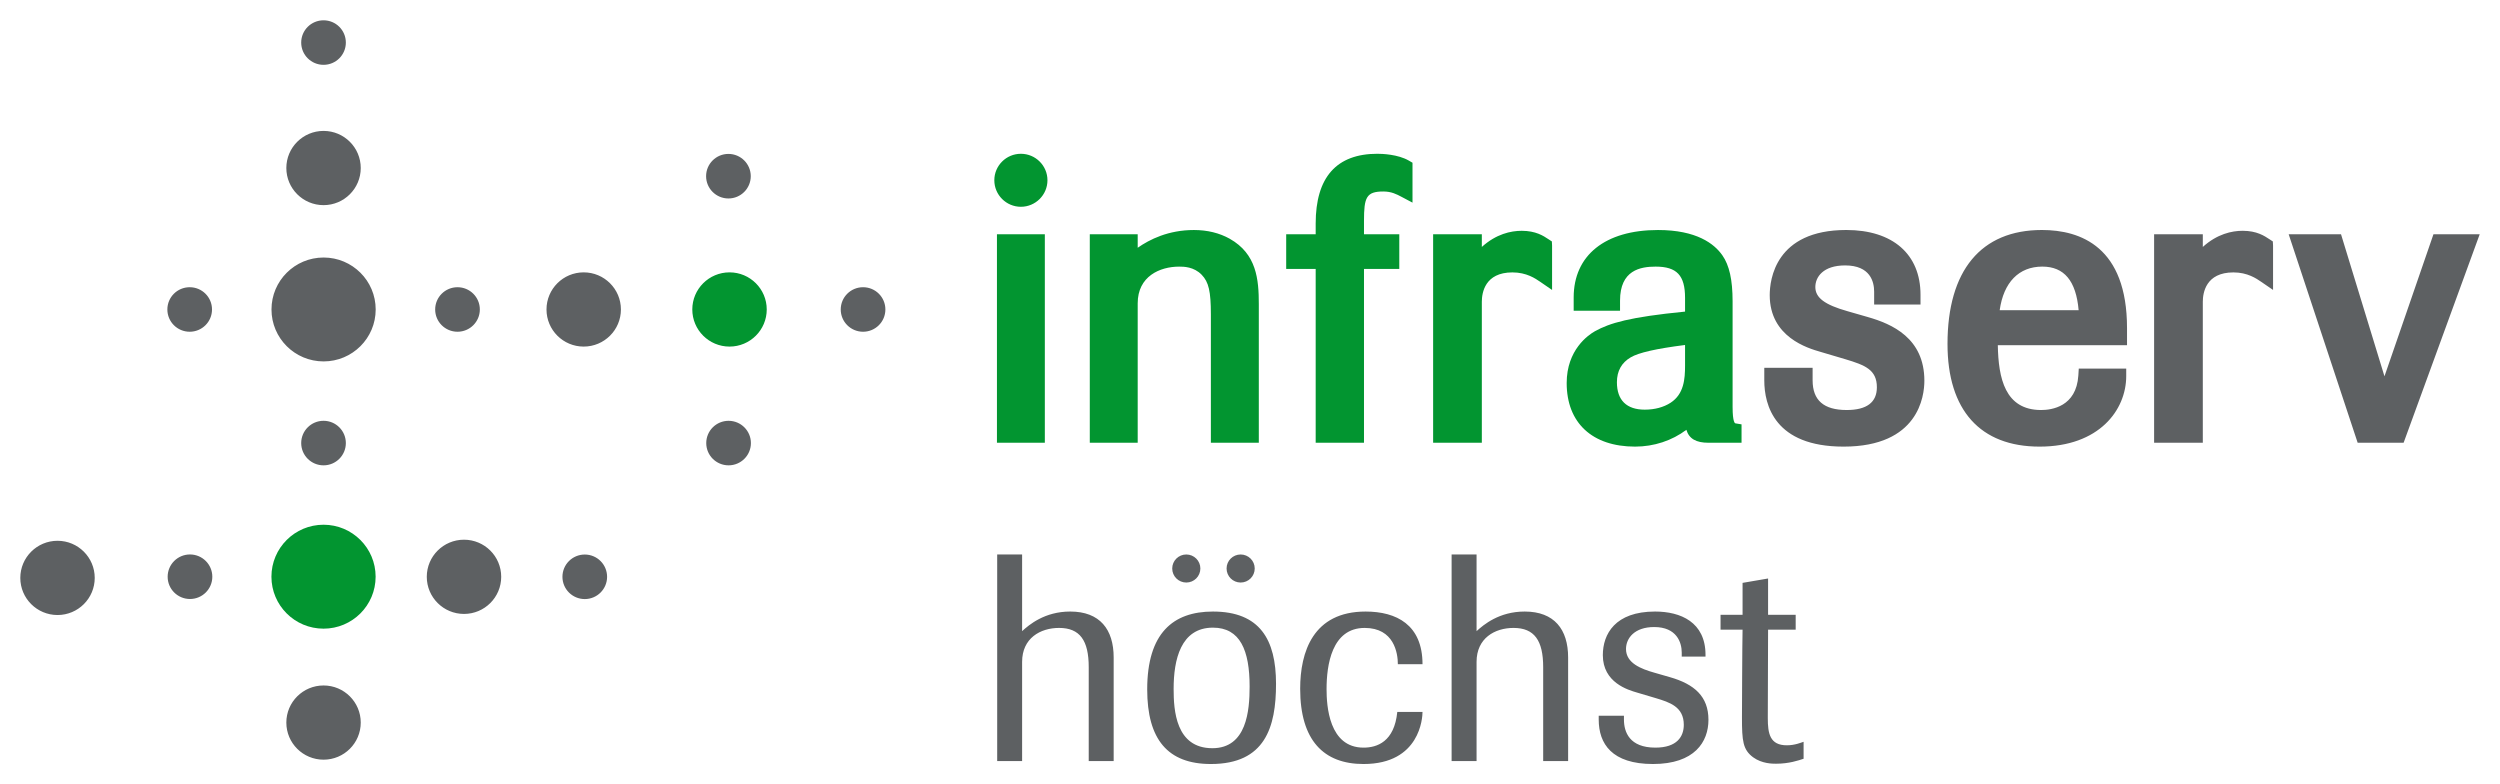 <?xml version="1.0" encoding="UTF-8" standalone="no"?>
<svg
   xmlns:svg="http://www.w3.org/2000/svg"
   xmlns="http://www.w3.org/2000/svg"
   version="1.1"
   width="615.611"
   height="193.134"
   id="svg6737">
  <defs
     id="defs6739" />
  <g
     transform="translate(-42.194,-435.795)"
     id="layer1">
    <path
       d="m 116.363,446.279 c 0,-3.03 2.461,-5.484 5.503,-5.484 3.034,0 5.491,2.454 5.491,5.484 0,3.026 -2.458,5.48 -5.491,5.48 -3.041,0 -5.503,-2.454 -5.503,-5.48 m -3.66,167.448 c 0,-5.049 4.105,-9.139 9.165,-9.139 5.056,0 9.157,4.09 9.157,9.139 0,5.049 -4.101,9.135 -9.157,9.135 -5.06,0 -9.165,-4.086 -9.165,-9.135 m 3.66,-68.828 c 0,-3.026 2.461,-5.484 5.503,-5.484 3.034,0 5.491,2.458 5.491,5.484 0,3.026 -2.458,5.484 -5.491,5.484 -3.041,0 -5.503,-2.458 -5.503,-5.484 m -3.66,-67.728 c 0,-5.049 4.105,-9.139 9.165,-9.139 5.056,0 9.157,4.09 9.157,9.139 0,5.045 -4.101,9.139 -9.157,9.139 -5.06,0 -9.165,-4.093 -9.165,-9.139 M 47.194,578.102 c 0,-5.049 4.105,-9.142 9.165,-9.142 5.06,0 9.161,4.093 9.161,9.142 0,5.042 -4.101,9.139 -9.161,9.139 -5.06,0 -9.165,-4.097 -9.165,-9.139 m 168.873,-98.923 c 0,-3.026 2.461,-5.484 5.499,-5.484 3.034,0 5.499,2.458 5.499,5.484 0,3.03 -2.465,5.488 -5.499,5.488 -3.038,0 -5.499,-2.458 -5.499,-5.488 m 0.037,65.722 c 0,-3.026 2.461,-5.484 5.499,-5.484 3.038,0 5.499,2.458 5.499,5.484 0,3.026 -2.461,5.48 -5.499,5.48 -3.038,0 -5.499,-2.454 -5.499,-5.48 m -68.817,32.931 c 0,-5.053 4.105,-9.139 9.165,-9.139 5.06,0 9.161,4.086 9.161,9.139 0,5.045 -4.101,9.139 -9.161,9.139 -5.06,0 -9.165,-4.093 -9.165,-9.139 m -63.809,-0.018 c 0,-3.03 2.461,-5.488 5.499,-5.488 3.038,0 5.499,2.458 5.499,5.488 0,3.026 -2.461,5.48 -5.499,5.48 -3.038,0 -5.499,-2.454 -5.499,-5.48 m 97.215,0.018 c 0,-3.038 2.461,-5.488 5.499,-5.488 3.034,0 5.495,2.45 5.495,5.488 0,3.026 -2.461,5.48 -5.495,5.48 -3.038,0 -5.499,-2.454 -5.499,-5.48 M 83.406,512.001 c 0,-3.03 2.461,-5.48 5.499,-5.48 3.034,0 5.495,2.45 5.495,5.48 0,3.03 -2.461,5.484 -5.495,5.484 -3.038,0 -5.499,-2.454 -5.499,-5.484 m 93.359,0 c 0,-5.045 4.097,-9.139 9.157,-9.139 5.06,0 9.168,4.093 9.168,9.139 0,5.049 -4.108,9.139 -9.168,9.139 -5.06,0 -9.157,-4.09 -9.157,-9.139 m -27.413,0 c 0,-3.03 2.461,-5.48 5.499,-5.48 3.038,0 5.499,2.45 5.499,5.48 0,3.03 -2.461,5.484 -5.499,5.484 -3.038,0 -5.499,-2.454 -5.499,-5.484 m 194.879,63.782 c 0,-1.907 1.55,-3.45 3.465,-3.45 1.911,0 3.465,1.543 3.465,3.45 0,1.915 -1.554,3.458 -3.465,3.458 -1.915,0 -3.465,-1.543 -3.465,-3.458 m -13.385,0 c 0,-1.907 1.554,-3.45 3.465,-3.45 1.915,0 3.465,1.543 3.465,3.45 0,1.915 -1.55,3.458 -3.465,3.458 -1.911,0 -3.465,-1.543 -3.465,-3.458 M 249.22,512.001 c 0,-3.03 2.461,-5.48 5.499,-5.48 3.038,0 5.495,2.45 5.495,5.48 0,3.03 -2.458,5.484 -5.495,5.484 -3.038,0 -5.499,-2.454 -5.499,-5.484 m -140.174,0 c 0,-7.068 5.744,-12.793 12.831,-12.793 7.083,0 12.827,5.726 12.827,12.793 0,7.064 -5.744,12.79 -12.827,12.79 -7.086,0 -12.831,-5.726 -12.831,-12.79 m 368.458,100.612 c 0,3.822 0.506,6.707 4.696,6.707 1.952,0 3.473,-0.651 4.119,-0.866 l 0,4.179 c -1.301,0.431 -3.61,1.223 -6.793,1.223 -0.866,0 -3.469,0 -5.636,-1.584 -2.528,-1.874 -2.748,-4.034 -2.748,-9.804 0,0 0.071,-19.021 0.149,-21.616 l -5.421,0 0,-3.673 5.421,0 0,-7.856 6.283,-1.078 0,8.934 6.796,0 0,3.673 -6.796,0 -0.07,21.761 z m -21.192,-15.131 0,-1.011 c 0,-2.446 -1.219,-6.272 -6.785,-6.272 -4.841,0 -6.938,2.744 -6.938,5.413 0,3.458 3.684,4.897 7.005,5.833 l 3.759,1.082 c 6.068,1.729 9.537,4.755 9.537,10.522 0,5.402 -3.391,10.879 -13.656,10.879 -10.117,0 -13.366,-4.971 -13.366,-10.953 l 0,-0.937 6.213,0 0,0.937 c 0,3.101 1.376,6.919 7.737,6.919 5.346,0 7.001,-2.74 7.001,-5.622 0,-4.465 -3.539,-5.547 -6.86,-6.555 l -4.621,-1.372 c -2.242,-0.651 -8.455,-2.454 -8.455,-9.228 0,-5.187 3.026,-10.734 12.86,-10.734 6.283,0 12.425,2.595 12.425,10.667 l 0,0.431 -5.856,0 z m -34.118,25.729 0,-23.137 c 0,-6.555 -2.164,-9.655 -7.298,-9.655 -4.625,0 -9.105,2.524 -9.105,8.358 l 0,24.434 -6.146,0 0,-50.88 6.146,0 0,18.88 c 1.733,-1.584 5.566,-4.826 11.849,-4.826 7.298,0 10.697,4.398 10.697,11.314 l 0,25.513 -6.142,0 z m -35.784,-23.854 c 0,-2.74 -0.937,-8.938 -8.168,-8.938 -8.157,0 -9.388,9.228 -9.388,15.065 0,4.108 0.576,14.411 9.102,14.411 3.328,0 7.588,-1.443 8.313,-8.789 l 6.213,0 c 0,1.364 -0.576,12.823 -14.526,12.823 -9.823,0 -15.6,-5.841 -15.6,-18.519 0,-9.083 3.175,-19.025 16.106,-19.025 7.592,0 14.02,3.242 14.02,12.972 l -6.071,0 z m -45.68,20.68 c 8.451,0 9.176,-9.224 9.176,-15.203 0,-8.867 -2.313,-14.485 -9.035,-14.485 -7.949,0 -9.678,7.927 -9.678,15.061 0,5.257 0.502,14.626 9.537,14.626 m 0.141,-33.651 c 11.567,0 15.537,6.919 15.537,17.802 0,10.663 -2.673,19.742 -16.043,19.742 -10.622,0 -15.679,-6.053 -15.679,-18.374 0,-13.838 6.358,-19.17 16.184,-19.17 m -30.583,36.825 0,-23.137 c 0,-6.555 -2.168,-9.655 -7.298,-9.655 -4.621,0 -9.105,2.524 -9.105,8.358 l 0,24.434 -6.138,0 0,-50.88 6.138,0 0,18.88 c 1.736,-1.584 5.566,-4.826 11.845,-4.826 7.306,0 10.7,4.398 10.7,11.314 l 0,25.513 -6.142,0 z m 331.13,-129.724 -12.061,34.975 -10.697,-34.975 -12.89,0 16.987,51.334 11.314,0 18.735,-51.334 -11.388,0 z m -40.382,1.218 c -1.242,-0.825 -3.123,-2.078 -6.596,-2.078 -2.677,0 -6.283,0.781 -9.815,3.974 l 0,-3.116 -11.994,0 0,51.334 11.994,0 0,-34.722 c 0,-2.175 0.732,-7.224 7.536,-7.224 3.461,0 5.651,1.495 6.882,2.346 l 2.878,1.971 0,-10.916 -0.056,-1.026 -0.829,-0.543 z m -66.43,17.473 c 0.963,-6.852 4.718,-10.734 10.496,-10.734 5.38,0 8.317,3.502 8.945,10.734 l -19.441,0 z m 31.357,4.398 c 0,-19.954 -11.395,-24.144 -20.958,-24.144 -14.994,0 -23.248,9.968 -23.248,28.059 0,16.303 8.053,25.282 22.672,25.282 14.664,0 21.337,-9.009 21.337,-17.374 l 0,-1.833 -11.685,0 -0.108,1.718 c -0.494,7.652 -6.566,8.477 -9.157,8.477 -8.919,0 -10.525,-7.856 -10.67,-15.965 l 31.818,0 0,-4.22 z m -63.844,-2.714 -4.978,-1.431 c -5.633,-1.591 -7.93,-3.32 -7.93,-5.956 0,-2.458 1.922,-5.32 7.335,-5.32 6.216,0 7.146,4.053 7.146,6.465 l 0,3.171 11.418,0 0,-2.409 c 0,-9.986 -6.834,-15.95 -18.274,-15.95 -17.497,0 -18.857,12.28 -18.857,16.039 0,10.354 9.418,13.076 12.496,13.968 l 6.116,1.811 c 4.822,1.45 7.774,2.562 7.774,6.912 0,3.718 -2.502,5.599 -7.436,5.599 -5.644,0 -8.388,-2.391 -8.388,-7.309 l 0,-3.078 -11.901,0 0,3.078 c 0,6.09 2.539,16.322 19.523,16.322 18.467,0 19.898,-12.425 19.898,-16.229 0,-10.492 -7.956,-13.979 -13.942,-15.682"
       id="path276"
       style="fill:#5d6062;fill-opacity:1;fill-rule:nonzero;stroke:none" />
    <path
       d="m 212.67,512.001 c 0,-5.045 4.105,-9.139 9.165,-9.139 5.06,0 9.165,4.093 9.165,9.139 0,5.049 -4.105,9.139 -9.165,9.139 -5.06,0 -9.165,-4.09 -9.165,-9.139 m -103.637,65.802 c 0,-7.064 5.744,-12.797 12.834,-12.797 7.079,0 12.823,5.733 12.823,12.797 0,7.068 -5.744,12.797 -12.823,12.797 -7.09,0 -12.834,-5.729 -12.834,-12.797 m 338.178,-41.132 c -4.484,0 -6.86,-2.335 -6.86,-6.748 0,-2.755 1.141,-4.818 3.402,-6.138 1.963,-1.156 6.239,-2.13 13.377,-3.041 l 0,5.082 c 0,3.302 -0.275,7.008 -3.558,9.142 -1.721,1.112 -3.919,1.703 -6.361,1.703 m 22.296,3.365 c -0.071,-0.015 -0.669,-0.223 -0.669,-4.015 l 0,-26.014 c 0,-5.291 -0.803,-8.901 -2.528,-11.351 -1.982,-2.837 -6.343,-6.22 -15.846,-6.22 -13.005,0 -20.761,6.213 -20.761,16.615 l 0,3.261 11.418,0 0,-2.502 c 0,-7.495 5.004,-8.362 8.771,-8.362 5.213,0 7.239,2.16 7.239,7.692 l 0,3.387 c -13.671,1.346 -18.545,2.807 -22.2,4.837 -1.628,0.922 -6.949,4.566 -6.949,12.753 0,9.804 6.294,15.656 16.839,15.656 4.662,0 9.098,-1.476 12.634,-4.138 0.669,2.205 2.398,3.186 5.436,3.186 l 8.15,0 0,-4.528 -1.532,-0.256 z m -46.001,-45.328 c -1.242,-0.829 -3.123,-2.078 -6.596,-2.078 -2.681,0 -6.291,0.781 -9.823,3.974 l 0,-3.116 -11.994,0 0,51.33 11.994,0 0,-34.722 c 0,-2.171 0.732,-7.224 7.533,-7.224 3.473,0 5.659,1.502 6.886,2.346 l 2.878,1.978 0,-10.923 -0.052,-1.022 -0.825,-0.543 z m -42.115,-21.047 c -10.098,0 -15.218,5.781 -15.218,17.181 l 0,2.647 -7.261,0 0,8.533 7.261,0 0,42.797 11.897,0 0,-42.797 8.693,0 0,-8.533 -8.693,0 0,-3.316 c 0,-5.77 0.561,-7.224 4.755,-7.224 2.008,0 3.268,0.669 4.491,1.316 l 2.699,1.428 0,-9.827 -0.915,-0.532 c -2.696,-1.55 -6.584,-1.673 -7.711,-1.673 m -36.38,20.922 c -2.551,-1.424 -5.521,-2.149 -8.826,-2.149 -6.294,0 -10.912,2.324 -13.838,4.369 l 0,-3.316 -11.797,0 0,51.334 11.797,0 0,-34.339 c 0,-6.67 5.491,-9.035 10.206,-9.035 1.078,0 3.614,0 5.558,2.011 1.729,1.796 2.257,4.086 2.257,9.782 l 0,31.58 11.804,0 0,-34.149 c 0,-6.097 -0.554,-12.362 -7.161,-16.088 m -57.322,50.237 11.793,0 0,-51.334 -11.793,0 0,51.334 z m 5.894,-71.159 c -3.606,0 -6.54,2.922 -6.54,6.518 0,3.599 2.933,6.532 6.54,6.532 3.606,0 6.544,-2.933 6.544,-6.532 0,-3.595 -2.937,-6.518 -6.544,-6.518"
       id="path284"
       style="fill:#029530;fill-opacity:1;fill-rule:nonzero;stroke:none" />
  </g>
</svg>
